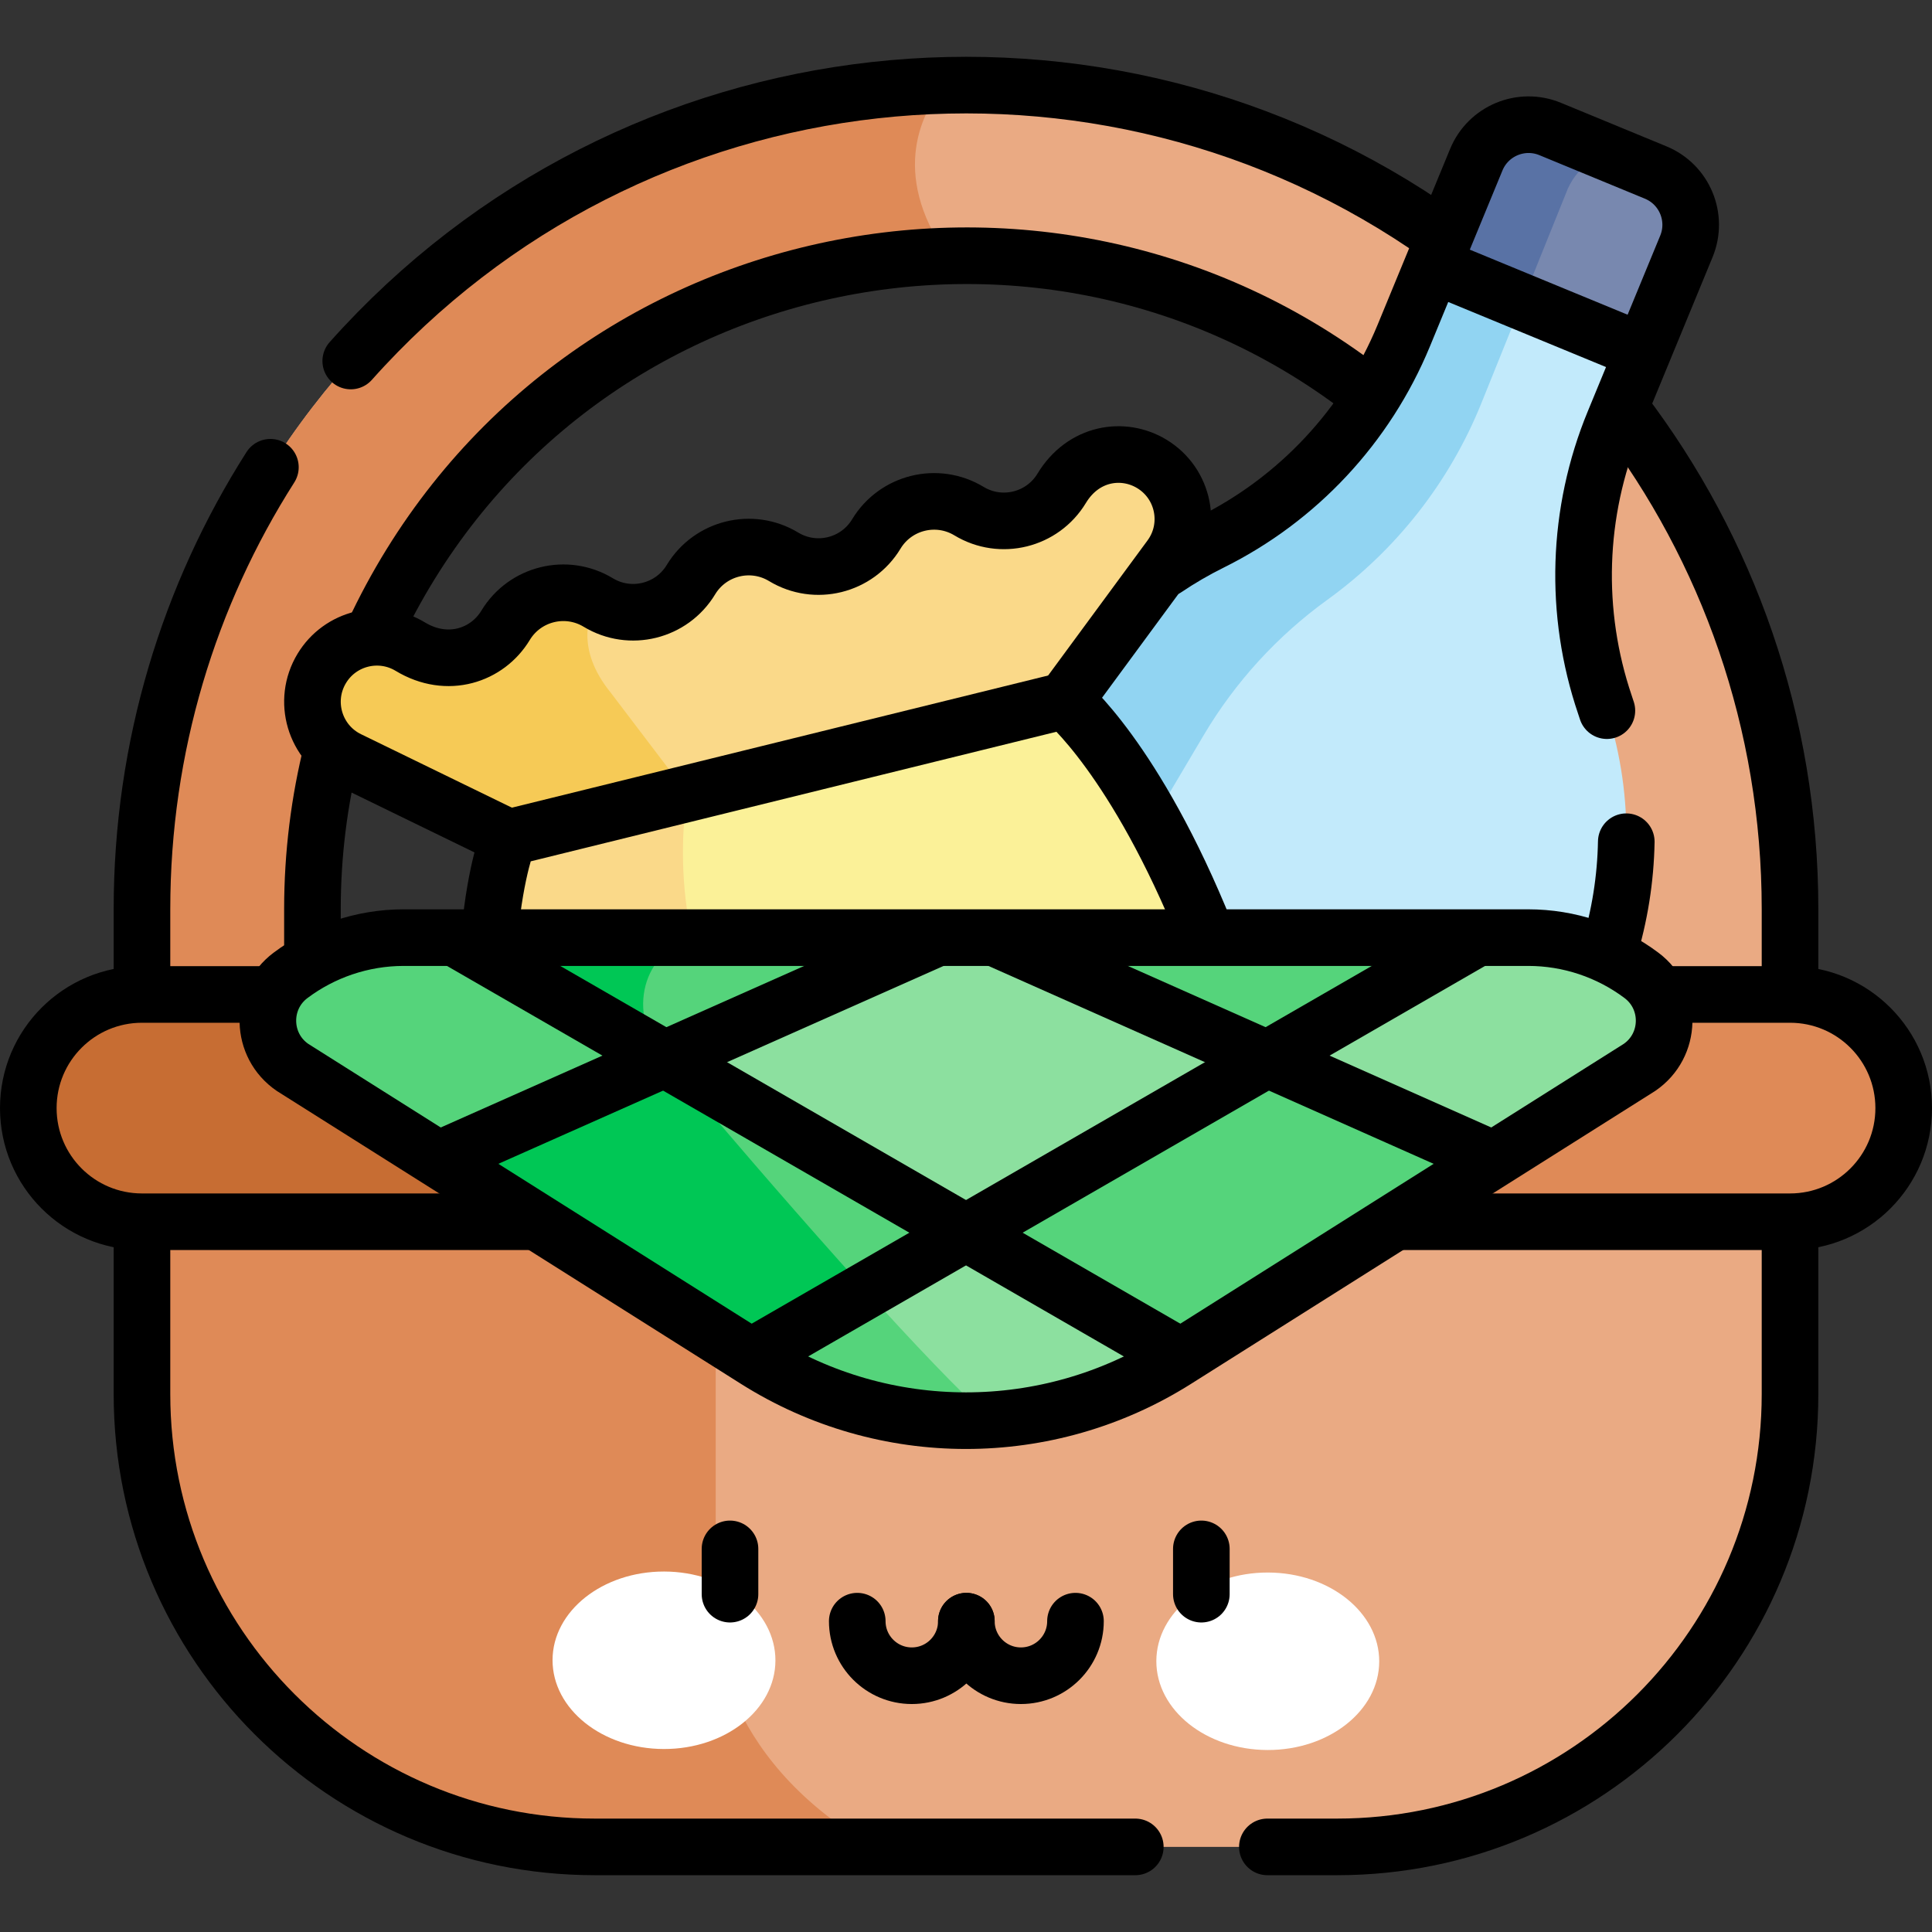 <svg version="1.1" id="Capa_1" xmlns="http://www.w3.org/2000/svg" xmlns:xlink="http://www.w3.org/1999/xlink" x="0px" y="0px" viewBox="0 0 511.94 511.94" style="enable-background:new 0 0 511.94 511.94;" xml:space="preserve">
<rect x="0" y="0" width="511.94" height="511.94" fill="#333333" stroke="none"/>
<g>
	<g>
		<path style="fill:#EAAA83;" d="M474.32,240.919v52.71h-65.17l20-54.71c0-47.82-19.38-89.11-50.72-120.45&#10;&#9;&#9;&#9;s-74.64-50.721-122.46-50.721c-1.63,0-3.25,0.021-4.86,0.07c-93.39,2.57-168.32,79.09-168.32,173.101v52.71H37.62v-52.71&#10;&#9;&#9;&#9;c0-118.631,94.61-215.171,212.49-218.271c1.95-0.05,3.9-0.08,5.86-0.08c60.3,0,114.88,24.44,154.4,63.95&#10;&#9;&#9;&#9;C449.88,126.038,474.32,180.629,474.32,240.919z"/>
		<path style="fill:#DF8A57;" d="M251.11,67.819c-93.39,2.57-168.32,79.09-168.32,173.101v52.71H37.62v-52.71&#10;&#9;&#9;&#9;c0-118.631,94.61-215.171,212.49-218.271C244.86,29.038,235.38,45.439,251.11,67.819z"/>
		<path style="fill:#C2EAFB;" d="M425.28,186.759c3.78,11.13,5.67,22.72,5.67,34.28c0,13.83-2.69,27.63-8.05,40.61l-39.27,95.25&#10;&#9;&#9;&#9;l-153.13-63.13l23.19-56.23l16.09-39.03c9.83-23.85,27.99-43.32,51.09-54.8c11.56-5.73,21.87-13.47,30.53-22.75&#10;&#9;&#9;&#9;c4.52-4.85,8.6-10.13,12.14-15.77c0.01,0.01,0.01,0.01,0.01,0.01l11.38-7.03l4.75-27.94l26.75,2.14l3.31,0.26l25.62,20.56&#10;&#9;&#9;&#9;l-7.71,18.69C417.82,135.729,416.98,162.339,425.28,186.759z"/>
		<path style="fill:#91D4F2;" d="M406.43,72.369l-13.87,34.4c-8.41,20.89-22.57,38.96-40.82,52.15&#10;&#9;&#9;&#9;c-6.65,4.8-12.76,10.26-18.26,16.279c-5.5,6.03-10.39,12.62-14.56,19.67l-22.46,37.94c0,0-20.38,2.42-42.771,4.729l16.09-39.029&#10;&#9;&#9;&#9;c9.83-23.851,27.99-43.32,51.09-54.8c11.56-5.73,21.87-13.471,30.53-22.75c8.65-9.28,15.65-20.12,20.57-32.04l7.7-18.69h0.01&#10;&#9;&#9;&#9;L406.43,72.369z"/>
		<path style="fill:#7888AF;" d="M446.86,65.289l-11.5,27.9l-32.01-13.2l-19.74-11.27l-0.97-5.67l8.54-20.72&#10;&#9;&#9;&#9;c3.15-7.66,11.92-11.31,19.58-8.15l16.72,6.9l11.23,4.63C446.37,48.859,450.02,57.629,446.86,65.289z"/>
		<path style="fill:#5972A5;" d="M427.48,41.078c-3.57,0.351-8.94,2.091-12.04,8.92l-12.09,29.99l-23.67-9.76l11.5-27.9&#10;&#9;&#9;&#9;c3.15-7.659,11.92-11.31,19.58-8.149L427.48,41.078z"/>
		<path style="fill:#FAD989;" d="M313.44,137.539c0,3.51-1.08,7.05-3.33,10.11l-27.95,37.98l-69.36,32.29l-32.98,1.7l-45.02,2.33&#10;&#9;&#9;&#9;l-42.4-20.65c-1.63-0.79-3.08-1.81-4.32-3l10.34-29.36c0.49-0.05,0.98-0.07,1.47-0.07c3.01,0,6.06,0.8,8.82,2.47l0.69,0.42&#10;&#9;&#9;&#9;c8.46,5.11,19.45,2.4,24.56-6.06c3.36-5.56,9.27-8.63,15.32-8.63c3.01,0,6.05,0.75,8.82,2.34c0.14,0.08,0.28,0.16,0.42,0.24&#10;&#9;&#9;&#9;c2.9,1.75,6.09,2.58,9.24,2.58c6.05,0,11.96-3.07,15.32-8.63c3.36-5.56,9.27-8.63,15.32-8.63c3.16,0,6.35,0.83,9.24,2.58&#10;&#9;&#9;&#9;c2.9,1.75,6.09,2.58,9.24,2.58c6.05,0,11.96-3.08,15.33-8.64c3.36-5.56,9.27-8.63,15.32-8.63c3.15,0,6.34,0.83,9.24,2.58&#10;&#9;&#9;&#9;c2.89,1.75,6.08,2.58,9.24,2.58c6.05,0,11.96-3.07,15.32-8.63l0.42-0.7c4.88-8.07,15.37-10.65,23.44-5.77&#10;&#9;&#9;&#9;C310.54,126.149,313.44,131.789,313.44,137.539z"/>
		<path style="fill:#F6CA56;" d="M186.08,215.449l-6.26,4.17l-45.02,2.33l-42.4-20.649c-9.03-4.391-12.33-15.59-7.14-24.181&#10;&#9;&#9;&#9;c3.21-5.31,8.85-8.25,14.63-8.25c3.01,0,6.06,0.801,8.82,2.471l0.69,0.42c8.46,5.109,19.45,2.399,24.56-6.061&#10;&#9;&#9;&#9;c3.36-5.56,9.27-8.63,15.32-8.63c3.01,0,6.05,0.75,8.82,2.34c-1.99,3.271-5.79,12.38,3.72,24.12L186.08,215.449z"/>
		<path style="fill:#FBF198;" d="M336.98,302.379l-112.6,27.75l-83.88,20.67c-22.19-90.05-5.7-128.85-5.7-128.85l23.62,1.97&#10;&#9;&#9;&#9;l23.73-13.64l100.01-24.65C282.16,185.629,314.79,212.319,336.98,302.379z"/>
		<path style="fill:#FAD989;" d="M224.38,330.129l-83.88,20.67c-22.19-90.051-5.7-128.851-5.7-128.851l47.35-11.67&#10;&#9;&#9;&#9;c0,0-7.24,38.63,14.14,66.44C208.95,293.189,218.61,315.049,224.38,330.129z"/>
		<path style="fill:#EAAA83;" d="M474.32,278.569v90.82c0,66.28-53.72,120-120,120h-196.7c-66.28,0-120-53.72-120-120v-90.82H474.32&#10;&#9;&#9;&#9;z"/>
		<path style="fill:#DF8A57;" d="M231.46,489.389h-73.84c-66.28,0-120-53.72-120-120v-90.82h152.03v151.351&#10;&#9;&#9;&#9;C189.65,429.919,189.16,464.979,231.46,489.389z"/>
		<path style="fill:#DF8A57;" d="M504.44,293.629c0,8.31-3.37,15.84-8.82,21.29c-5.45,5.449-12.98,8.819-21.3,8.819H37.62&#10;&#9;&#9;&#9;c-16.64,0-30.12-13.479-30.12-30.109c0-8.32,3.37-15.851,8.82-21.301c5.45-5.449,12.98-8.819,21.3-8.819h436.7&#10;&#9;&#9;&#9;C490.96,263.509,504.44,276.989,504.44,293.629z"/>
		<path style="fill:#C76D33;" d="M189.65,263.509v60.229H37.62c-16.64,0-30.12-13.479-30.12-30.109c0-8.32,3.37-15.851,8.82-21.301&#10;&#9;&#9;&#9;c5.45-5.449,12.98-8.819,21.3-8.819H189.65z"/>
		<polygon style="fill:#55D47B;" points="418.84,273.069 395.76,307.239 312.94,359.509 199,359.509 168.97,326.639 116.18,307.239 &#10;&#9;&#9;&#9;99.44,271.279 120.44,248.449 129.64,248.449 156.71,253.319 183.41,248.449 248.44,248.449 254.67,253.149 263.5,248.449 &#10;&#9;&#9;&#9;391.5,248.449 &#9;&#9;"/>
		<path style="fill:#00C755;" d="M245.68,359.509H199l-82.82-52.271l-16.74-35.96l21-22.83h62.97&#10;&#9;&#9;&#9;c-14.44,4.62-16.81,21.681-7.27,32.13C176.14,280.578,216.44,328.809,245.68,359.509z"/>
		<path style="fill:#8CE09F;" d="M434.41,282.849l-38.65,24.39l-59.96-26.66l55.7-32.13h13.439c10.82,0,21.36,3.511,30.021,10.011&#10;&#9;&#9;&#9;C443.19,264.629,442.91,277.059,434.41,282.849z"/>
		<polygon style="fill:#8CE09F;" points="335.8,280.578 255.97,326.639 176.15,280.578 248.44,248.449 263.5,248.449 &#9;&#9;"/>
		<path style="fill:#55D47B;" d="M176.14,280.578l-59.96,26.66l-38.65-24.39c-8.5-5.79-8.78-18.22-0.55-24.39&#10;&#9;&#9;&#9;c4.33-3.25,9.13-5.75,14.2-7.44c5.07-1.69,10.41-2.57,15.82-2.57h13.439L176.14,280.578z"/>
		<path style="fill:#8CE09F;" d="M312.94,359.509l-1.38,0.87c-14.79,9.33-31.66,14.77-49.05,15.86c-0.13,0.01-0.27,0.02-0.4,0.02&#10;&#9;&#9;&#9;l0.05-0.11l-37.78-9.81l5.05-24.38l26.54-15.32L312.94,359.509z"/>
		<path style="fill:#55D47B;" d="M262.51,376.239c-2.17,0.141-4.35,0.21-6.54,0.21c-9.84,0-19.58-1.39-28.94-4.1&#10;&#9;&#9;&#9;c-9.35-2.7-18.33-6.72-26.65-11.97l-1.38-0.87l30.43-17.55C241.79,355.619,253.85,368.359,262.51,376.239z"/>
		<g>
			<g>
				<path style="fill:#FFFFFF;" d="M205.471,440.002c-0.028,12.987-13.272,23.486-29.58,23.451&#10;&#9;&#9;&#9;&#9;&#9;c-16.308-0.036-29.506-10.593-29.477-23.58c0.028-12.987,13.272-23.486,29.58-23.451&#10;&#9;&#9;&#9;&#9;&#9;C192.302,416.458,205.499,427.014,205.471,440.002z"/>
				
					<ellipse transform="matrix(0.002 -1 1 0.002 -105.024 775.32)" style="fill:#FFFFFF;" cx="335.998" cy="440.287" rx="23.515" ry="29.529"/>
			</g>
		</g>
	</g>
	<g>
		<path style="fill:none;stroke:#000000;stroke-width:15;stroke-linecap:round;stroke-linejoin:round;stroke-miterlimit:10;" d="&#10;&#9;&#9;&#9;M92.94,95.659c74.617-83.685,199.212-96.614,288.92-33.16"/>
		<path style="fill:none;stroke:#000000;stroke-width:15;stroke-linecap:round;stroke-linejoin:round;stroke-miterlimit:10;" d="&#10;&#9;&#9;&#9;M37.62,262.509v-21.59c0-43.1,12.48-83.27,34.03-117.11"/>
		<path style="fill:none;stroke:#000000;stroke-width:15;stroke-linecap:round;stroke-linejoin:round;stroke-miterlimit:10;" d="&#10;&#9;&#9;&#9;M98.9,167.869c47.748-102.444,177.484-131.191,263.97-63.19"/>
		<path style="fill:none;stroke:#000000;stroke-width:15;stroke-linecap:round;stroke-linejoin:round;stroke-miterlimit:10;" d="&#10;&#9;&#9;&#9;M82.79,253.709v-12.79c0-14.577,1.799-28.733,5.195-42.266"/>
		<path style="fill:none;stroke:#000000;stroke-width:15;stroke-linecap:round;stroke-linejoin:round;stroke-miterlimit:10;" d="&#10;&#9;&#9;&#9;M429.89,108.879c27.88,36.67,44.43,82.42,44.43,132.04v21.59"/>
		<path style="fill:none;stroke:#000000;stroke-width:15;stroke-linecap:round;stroke-linejoin:round;stroke-miterlimit:10;" d="&#10;&#9;&#9;&#9;M426.27,252.229c2.92-9.5,4.48-19.33,4.66-29.19"/>
		<path style="fill:none;stroke:#000000;stroke-width:15;stroke-linecap:round;stroke-linejoin:round;stroke-miterlimit:10;" d="&#10;&#9;&#9;&#9;M308.87,150.689c3.82-2.58,7.83-4.91,12-6.98c23.06-11.43,41.235-30.889,51.1-54.79l19.21-46.59c3.15-7.66,11.92-11.31,19.58-8.15&#10;&#9;&#9;&#9;l27.95,11.53c7.66,3.15,11.31,11.92,8.15,19.58l-19.21,46.59c-9.83,23.85-10.67,50.46-2.37,74.88c0.18,0.52,0.35,1.03,0.51,1.55"/>
		
			<line style="fill:none;stroke:#000000;stroke-width:15;stroke-linecap:round;stroke-linejoin:round;stroke-miterlimit:10;" x1="380.954" y1="70.754" x2="434.081" y2="92.66"/>
		<path style="fill:none;stroke:#000000;stroke-width:15;stroke-linecap:round;stroke-linejoin:round;stroke-miterlimit:10;" d="&#10;&#9;&#9;&#9;M129.74,247.449c1.62-17.39,5.06-25.5,5.06-25.5l147.36-36.32c0,0,18.71,15.3,37.42,61.82"/>
		<path style="fill:none;stroke:#000000;stroke-width:15;stroke-linecap:round;stroke-linejoin:round;stroke-miterlimit:10;" d="&#10;&#9;&#9;&#9;M134.796,221.945l-42.398-20.644c-9.028-4.396-12.332-15.594-7.137-24.186c4.879-8.07,15.376-10.657,23.447-5.778&#10;&#9;&#9;&#9;c9.899,5.985,20.464,2.292,25.255-5.633c5.111-8.454,16.107-11.164,24.561-6.053s19.45,2.401,24.561-6.053&#10;&#9;&#9;&#9;s16.107-11.164,24.561-6.053s19.45,2.401,24.561-6.053s16.107-11.164,24.561-6.053c8.454,5.111,19.45,2.401,24.561-6.053&#10;&#9;&#9;&#9;c5.724-9.468,16.275-11.062,23.866-6.472c8.592,5.195,10.869,16.647,4.918,24.733l-27.951,37.98"/>
		<path style="fill:none;stroke:#000000;stroke-width:15;stroke-linecap:round;stroke-linejoin:round;stroke-miterlimit:10;" d="&#10;&#9;&#9;&#9;M37.62,324.739v44.65c0,66.28,53.72,120,120,120h143.21"/>
		<path style="fill:none;stroke:#000000;stroke-width:15;stroke-linecap:round;stroke-linejoin:round;stroke-miterlimit:10;" d="&#10;&#9;&#9;&#9;M474.32,324.739v44.65c0,66.28-53.72,120-120,120h-18.49"/>
		<path style="fill:none;stroke:#000000;stroke-width:15;stroke-linecap:round;stroke-linejoin:round;stroke-miterlimit:10;" d="&#10;&#9;&#9;&#9;M441.12,263.509h33.2c16.64,0,30.12,13.48,30.12,30.12c0,16.624-13.477,30.11-30.12,30.11H370.77"/>
		<path style="fill:none;stroke:#000000;stroke-width:15;stroke-linecap:round;stroke-linejoin:round;stroke-miterlimit:10;" d="&#10;&#9;&#9;&#9;M70.82,263.509h-33.2c-16.64,0-30.12,13.48-30.12,30.12c0,16.63,13.48,30.11,30.12,30.11h103.55"/>
		<path style="fill:none;stroke:#000000;stroke-width:15;stroke-linecap:round;stroke-linejoin:round;stroke-miterlimit:10;" d="&#10;&#9;&#9;&#9;M434.96,258.457c8.227,6.17,7.946,18.601-0.55,24.393l-122.852,77.526c-33.958,21.429-77.218,21.429-111.176,0L77.53,282.85&#10;&#9;&#9;&#9;c-8.496-5.793-8.777-18.223-0.55-24.393c8.403-6.302,18.876-10.007,30.021-10.007h297.937&#10;&#9;&#9;&#9;C415.765,248.449,426.299,251.961,434.96,258.457z"/>
		
			<line style="fill:none;stroke:#000000;stroke-width:15;stroke-linecap:round;stroke-linejoin:round;stroke-miterlimit:10;" x1="247.736" y1="248.762" x2="116.884" y2="306.926"/>
		
			<line style="fill:none;stroke:#000000;stroke-width:15;stroke-linecap:round;stroke-linejoin:round;stroke-miterlimit:10;" x1="391.013" y1="248.73" x2="199.487" y2="359.228"/>
		
			<line style="fill:none;stroke:#000000;stroke-width:15;stroke-linecap:round;stroke-linejoin:round;stroke-miterlimit:10;" x1="264.459" y1="248.875" x2="394.801" y2="306.812"/>
		
			<line style="fill:none;stroke:#000000;stroke-width:15;stroke-linecap:round;stroke-linejoin:round;stroke-miterlimit:10;" x1="120.995" y1="248.769" x2="312.385" y2="359.189"/>
		<g>
			
				<line style="fill:none;stroke:#000000;stroke-width:15;stroke-linecap:round;stroke-linejoin:round;stroke-miterlimit:10;" x1="193.435" y1="410.422" x2="193.435" y2="422.422"/>
			
				<line style="fill:none;stroke:#000000;stroke-width:15;stroke-linecap:round;stroke-linejoin:round;stroke-miterlimit:10;" x1="318.332" y1="410.422" x2="318.332" y2="422.422"/>
			<g>
				<path style="fill:none;stroke:#000000;stroke-width:15;stroke-linecap:round;stroke-miterlimit:10;" d="M256.066,429.577&#10;&#9;&#9;&#9;&#9;&#9;c0,7.984-6.472,14.456-14.455,14.456s-14.456-6.472-14.456-14.456"/>
				<path style="fill:none;stroke:#000000;stroke-width:15;stroke-linecap:round;stroke-miterlimit:10;" d="M284.977,429.577&#10;&#9;&#9;&#9;&#9;&#9;c0,7.984-6.472,14.456-14.456,14.456c-7.984,0-14.456-6.472-14.456-14.456"/>
			</g>
		</g>
	</g>
</g>
<g>
</g>
<g>
</g>
<g>
</g>
<g>
</g>
<g>
</g>
<g>
</g>
<g>
</g>
<g>
</g>
<g>
</g>
<g>
</g>
<g>
</g>
<g>
</g>
<g>
</g>
<g>
</g>
<g>
</g>
</svg>